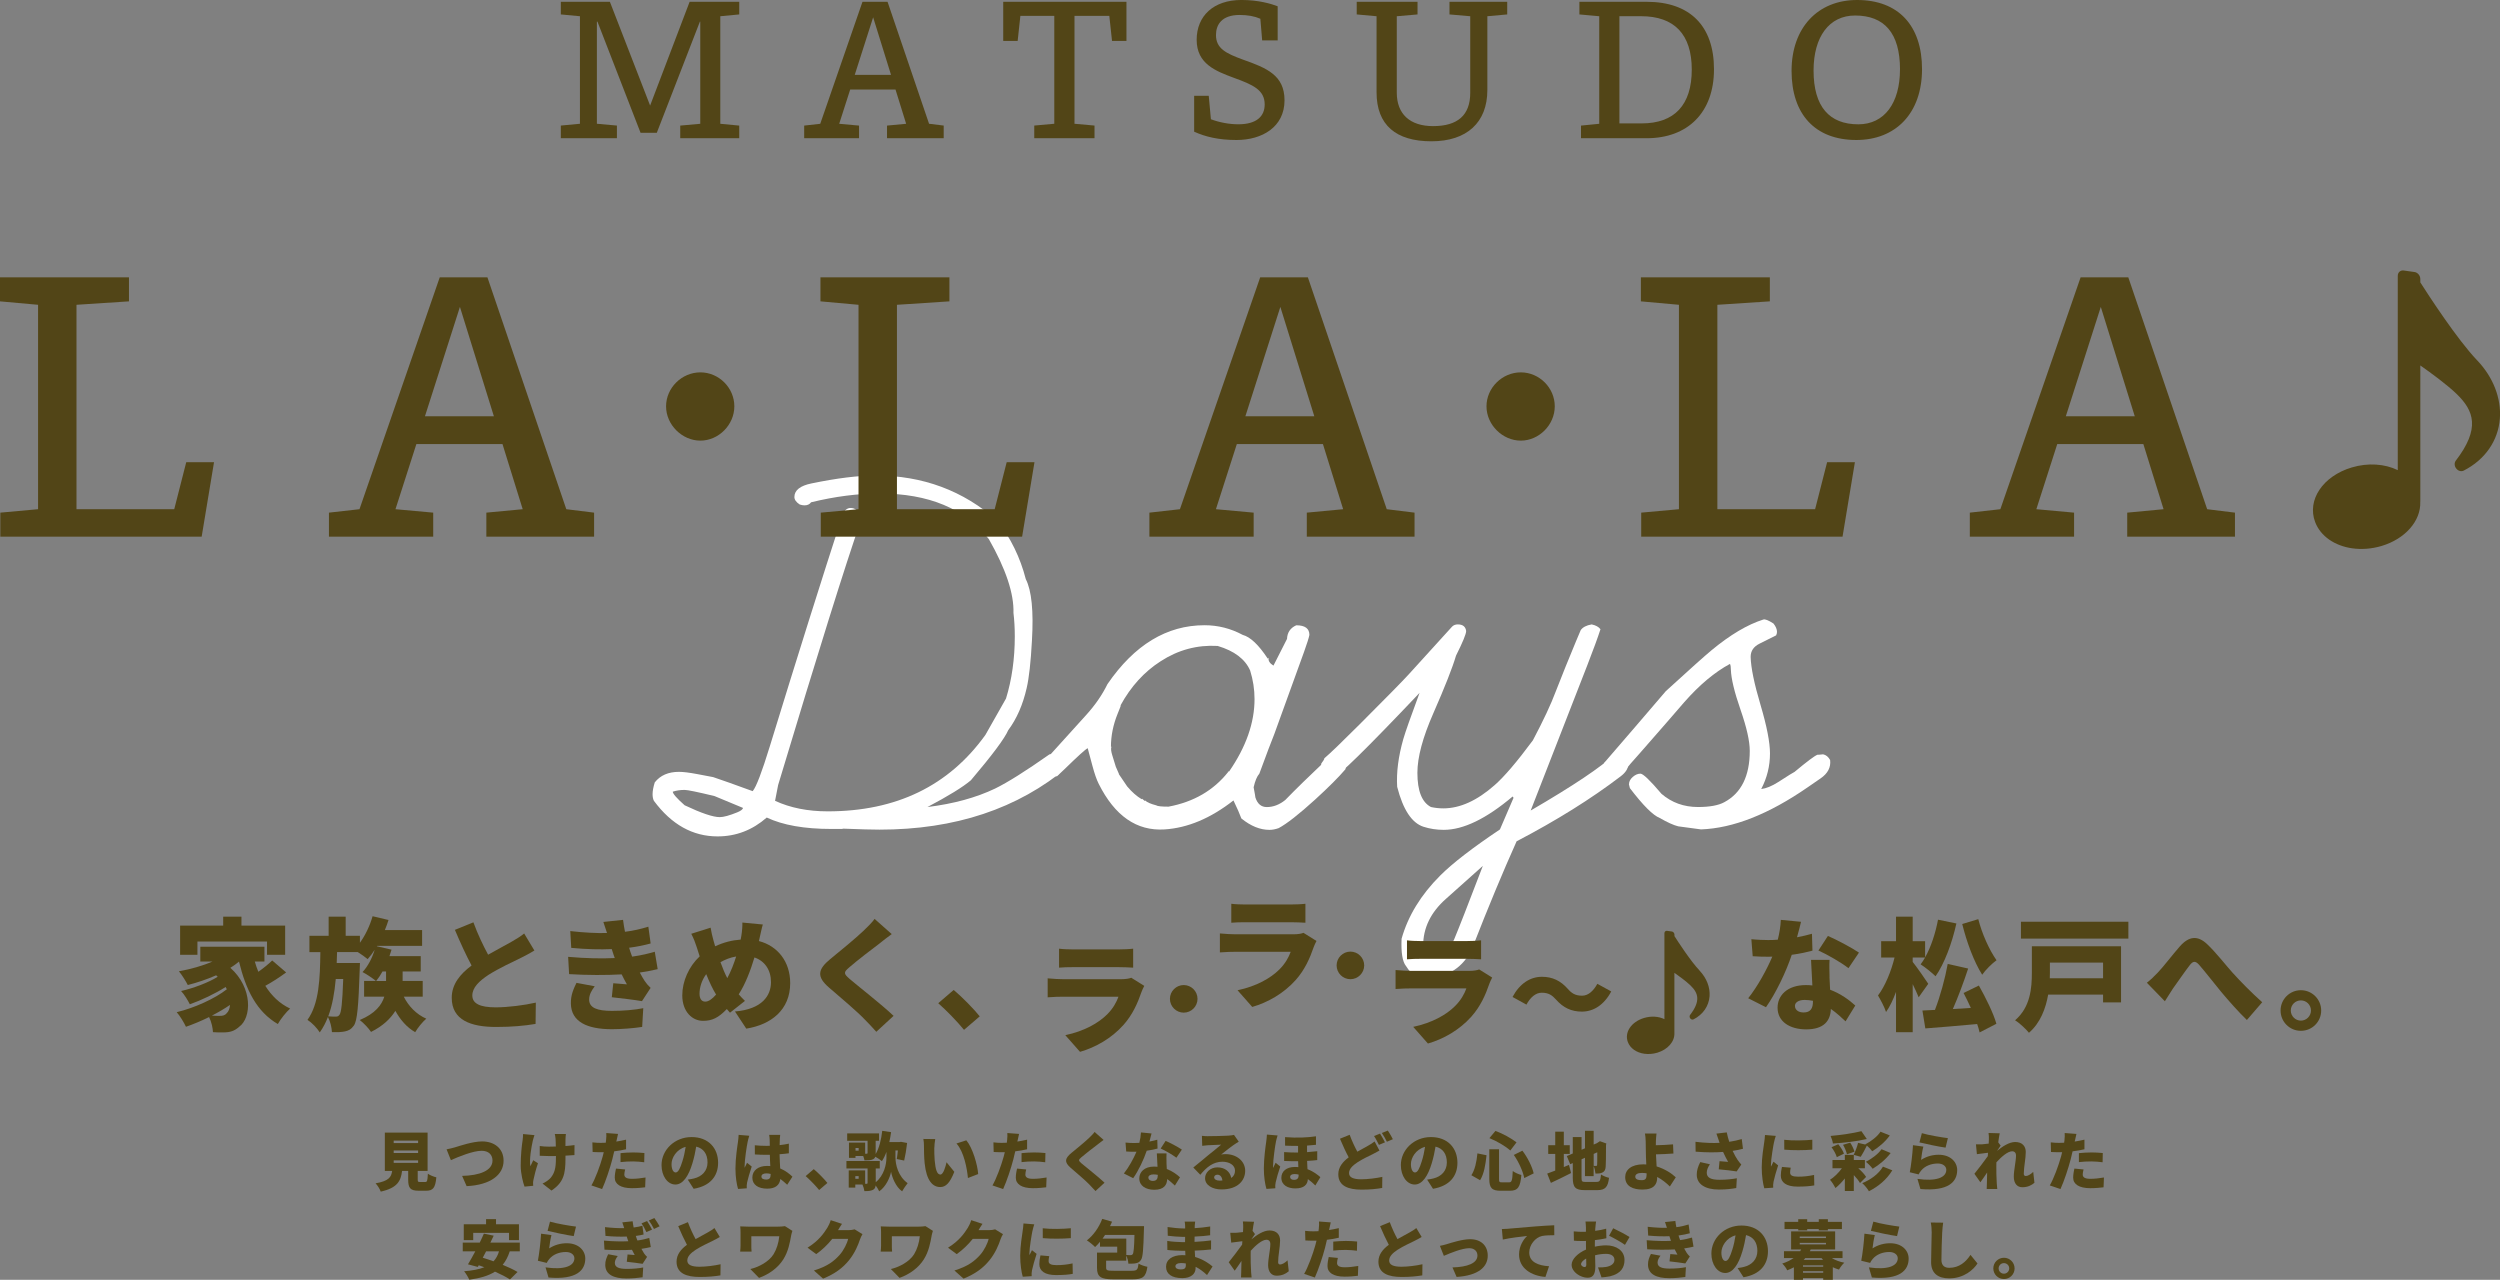 <?xml version="1.0" encoding="UTF-8"?>
<svg id="_レイヤー_2" data-name="レイヤー 2" xmlns="http://www.w3.org/2000/svg" viewBox="0 0 902.34 461.92">
  <rect x="0" y="0" width="902.34" height="461.92" fill="#808080" stroke="none"/>
  <defs>
    <style>
      .cls-1 {
        fill: #524517;
      }

      .cls-1, .cls-2 {
        stroke-width: 0px;
      }

      .cls-2 {
        fill: #fff;
      }
    </style>
  </defs>
  <g id="design">
    <g>
      <g>
        <path class="cls-1" d="M259.98,44.68l6.84.65v4.56h-21.3v-4.56l7.23-.65V7.81h-.13l-15.56,40.12h-5.86l-15.56-40.12h-.2v36.86l7.23.65v4.56h-20.25v-4.56l6.9-.65V5.86l-6.9-.65V.65h17.71l14.52,37.45L248.91.65h17.91v4.56l-6.84.65v38.81Z"/>
        <path class="cls-1" d="M340.61,49.89h-20.45v-4.56l6.9-.65-3.84-12.37h-16.35l-3.97,12.37,7.16.65v4.56h-19.8v-4.56l5.8-.65L311.3.65h9.05l14.98,44.02,5.28.65v4.56ZM315.15,6.25l-6.64,20.77h13.09l-6.45-20.77Z"/>
        <path class="cls-1" d="M406.58,14.78h-5.21l-.98-9.05h-12.57v38.94l7.23.65v4.56h-21.75v-4.56l7.23-.65V5.73h-12.24l-.98,9.05h-5.21V.65h44.48v14.13Z"/>
        <path class="cls-1" d="M454.91,6.77c-2.08-.91-4.56-1.37-7.49-1.37-6.45,0-8.53,3.52-8.53,7.23,0,4.88,3.58,6.64,9.83,8.92,8.47,3,14.91,5.6,14.91,14.65,0,9.64-8.08,14.33-17.32,14.33-6.51,0-11.27-1.17-15.3-3v-12.96h5.27l.78,8.47c3.13,1.17,6.64,1.82,9.9,1.82,6.58,0,9.51-2.87,9.51-7.16,0-5.21-4.17-7.1-11.2-9.64-6.45-2.41-13.35-5.01-13.35-13.68s6.12-14.39,16.15-14.39c6.19,0,10.75,1.37,13.09,2.28v12.31h-5.6l-.65-7.81Z"/>
        <path class="cls-1" d="M544,5.21l-7.16.65v26.64c0,11.72-7.42,18.5-20.19,18.5s-19.8-5.86-19.8-17.65V5.86l-7.16-.65V.65h21.95v4.56l-7.49.65v27.61c0,7.68,4.75,12.05,13.09,12.05,8.92,0,13.42-3.97,13.42-11.98V5.86l-7.49-.65V.65h20.84v4.56Z"/>
        <path class="cls-1" d="M594.35.65c15.63,0,24.29,8.73,24.29,24.36s-9.51,24.88-24.29,24.88h-23.71v-4.56l6.58-.65V5.86l-7.16-.65V.65h24.29ZM592.52,44.54c11.85,0,18.1-6.64,18.1-19.41s-6.32-19.28-18.3-19.28h-7.82v38.68h8.01Z"/>
        <path class="cls-1" d="M693.73,24.94c0,16.02-9.57,25.59-23.71,25.59-14.91,0-23.38-9.31-23.38-24.94s9.51-25.59,23.64-25.59c14.98,0,23.45,9.31,23.45,24.94ZM685.78,25.07c0-13.16-5.67-19.47-16.22-19.47-9.31,0-14.98,7.62-14.98,19.86,0,13.09,5.73,19.41,16.15,19.41,9.38,0,15.04-7.62,15.04-19.8Z"/>
      </g>
      <g>
        <path class="cls-2" d="M334.75,291.29c9.4-1.16,17.54-3.38,24.4-6.66,4.54-2.22,11.09-6.34,19.65-12.36,3.59-.32,5.39.63,5.39,2.85,0,.85-.32,1.8-.95,2.85l-1.27,1.58c-18.6,14.16-41.84,20.76-69.73,19.81l-9.35-.32c1.27,0,1.64.05,1.11.16h-3.96c-9.72,0-17.49-1.37-23.29-4.12-5.18,4.54-11.09,6.81-17.75,6.81-8.98,0-16.64-4.28-22.98-12.84-.32-.63-.48-1.43-.48-2.38,0-1.16.26-2.59.79-4.28,2.01-2.54,4.91-3.8,8.72-3.8,1.58,0,3.75.27,6.5.79l5.86,1.11c3.17,1.06,7.92,2.75,14.26,5.07,1.27-1.48,3.33-6.87,6.18-16.16,9.82-32.01,18.65-60.06,26.46-84.15.74-1.27,1.64-1.9,2.69-1.9,1.27,0,2.27.58,3.01,1.74.74,1.16.9,2.33.48,3.49-5.28,15.11-15.16,46.7-29.63,94.77l-1.11,5.7c5.49,2.54,11.83,3.8,19.02,3.8,24.72,0,43.68-9.19,56.89-27.57l7.45-13.15c2.11-6.87,3.17-14.37,3.17-22.5,0-2.96-.16-5.76-.48-8.4.21-6.97-2.75-15.85-8.87-26.62-8.56-10.99-21.71-16.48-39.46-16.48-7.82,0-16.06,1.06-24.72,3.17-.53.74-1.32,1.11-2.38,1.11-.53,0-1.11-.1-1.74-.32-1.27-.84-1.9-1.74-1.9-2.69,0-2.43,2.06-4.07,6.18-4.91,9.19-1.9,16.9-2.85,23.14-2.85,17.01,0,31.64,5.44,43.9,16.32,4.86,6.23,8.29,13.26,10.3,21.08,2.11,4.12,2.85,11.52,2.22,22.19-.42,7.82-1.06,13.52-1.9,17.12-1.37,6.02-3.59,11.09-6.66,15.21-1.27,2.96-5.76,8.98-13.47,18.07-2.85,2.43-8.08,5.65-15.69,9.67ZM257.89,287.33c-6.13-1.48-9.72-2.22-10.78-2.22-1.58,0-3.01.21-4.28.63,0,.74,1.43,2.38,4.28,4.91,6.02,2.85,10.25,4.28,12.68,4.28,1.37,0,3.49-.58,6.34-1.74,1.27-.53,1.95-1.06,2.06-1.58l-10.3-4.28Z"/>
        <path class="cls-2" d="M464.53,230.6c.1-2.32,1.21-3.96,3.33-4.91,3.17,0,4.75,1.16,4.75,3.49-.21,1.06-.85,3.07-1.9,6.02-1.8,4.97-5.39,14.9-10.78,29.79-.95,2.33-2.75,7.08-5.39,14.26-.85.95-1.53,2.59-2.06,4.91.42,2.22.63,3.43.63,3.65.74,2.33,2.11,3.49,4.12,3.49,2.32,0,4.54-.84,6.66-2.54,3.8-3.91,8.61-8.61,14.42-14.1h-.16c2.54-1.37,3.91-2.06,4.12-2.06,2.32,0,3.49,1.32,3.49,3.96,0,.32-.05.69-.16,1.11-2.43,2.85-6.08,6.5-10.93,10.93-5.81,5.28-10.2,8.72-13.15,10.3-1.16.42-2.27.63-3.33.63-3.38,0-6.76-1.37-10.14-4.12-.53-1.48-1.48-3.64-2.85-6.5-8.24,6.45-16.54,9.93-24.88,10.46-10.04.63-17.96-4.86-23.77-16.48-.74-1.48-1.48-3.59-2.22-6.34l-1.74-6.5c-.85.42-3.59,2.91-8.24,7.45l-2.85,2.69c-3.49,0-5.23-1.21-5.23-3.65,0-.53.16-1.05.48-1.58l15.21-16.8c3.27-3.59,5.86-7.34,7.77-11.25,9.72-14.16,21.39-21.24,35.02-21.24,4.86,0,9.45,1.16,13.79,3.49,2.75.74,5.76,3.59,9.03,8.56l.32-.32c-.21,1.06.37,2.01,1.74,2.85l4.91-9.67ZM451.22,242.01c-1.8-4.12-5.71-7.08-11.73-8.87-7.4-.42-14.26,1.43-20.6,5.55-5.92,3.8-10.72,9.09-14.42,15.85.1.11-.05.63-.48,1.58l-.63,1.58c-1.58,3.91-2.38,7.87-2.38,11.89,0-.21.05-.21.16,0-.21.63-.11,1.64.32,3.01l1.27,4.12c.32.74.69,1.58,1.11,2.54v.16l3.01,4.44c1.69,2.01,3.43,3.54,5.23,4.6l.16-.16.95.79.16-.16c.63.63,1.95,1.22,3.96,1.74.42.32,1.9.48,4.44.48,9.08-1.69,16.27-5.86,21.55-12.52l-.16-.16h.48c6.13-8.87,9.19-17.59,9.19-26.15,0-3.49-.53-6.92-1.58-10.3Z"/>
        <path class="cls-2" d="M481.33,280.52c.32,0-.63-.16-2.85-.48-.21-.1-.63-.58-1.27-1.43-.21-.1-.32-.58-.32-1.43v-1.58c.74-.95,1.11-1.58,1.11-1.9,2.11-1.79,6.34-5.86,12.68-12.2,9.72-9.72,15.63-15.74,17.75-18.07l15.69-17.27c.53-.53,1.21-.79,2.06-.79,1.79,0,2.8.79,3.01,2.38,0,1.06-1.22,4.02-3.65,8.87-1.27,4.33-4.02,11.31-8.24,20.92-3.8,8.66-5.71,15.8-5.71,21.39,0,6.55,1.64,10.67,4.91,12.36,1.48.32,2.96.48,4.44.48,6.02,0,12.2-2.8,18.54-8.4,3.49-3.06,8.08-8.45,13.79-16.16,3.8-7.18,6.55-13.05,8.24-17.59,2.22-5.71,4.65-11.73,7.29-18.07l1.74-4.12c.74-1.05,2.06-1.74,3.96-2.06,1.48.32,2.54.9,3.17,1.74-.95,2.96-2.54,7.29-4.75,12.99-2.75,6.97-9.56,24.46-20.44,52.45,15.42-8.98,25.51-15.74,30.27-20.28h1.58c1.27.63,2.06,1.06,2.38,1.27.63.74.95,1.53.95,2.38,0,1.48-.9,2.91-2.7,4.28-10.67,8.14-23.19,15.95-37.56,23.45-4.97,11.09-10.2,23.66-15.69,37.72-2.64,6.76-7.82,10.72-15.53,11.89-3.59.53-6.5-1.01-8.72-4.6-1.27-1.58-1.8-4.86-1.58-9.83,2.32-8.24,6.97-15.85,13.95-22.82,4.44-4.44,11.62-9.98,21.55-16.64l4.91-11.41-.32-.48c-9.51,8.03-17.8,12.04-24.88,12.04-2.54,0-4.97-.37-7.29-1.11-4.23-1.37-7.4-6.18-9.51-14.42-.32-5.18.42-10.93,2.22-17.27.74-2.54,2.69-8.08,5.86-16.64-19.23,20.28-29.58,30.43-31.06,30.43ZM524.75,339.31c1.69-4.02,5.17-12.94,10.46-26.78l-13.31,11.89c-5.49,4.86-8.24,10.51-8.24,16.96,0,2.54,1.37,3.8,4.12,3.8,3.06-1.27,5.39-3.22,6.97-5.86Z"/>
        <path class="cls-2" d="M640.11,225.05c.84,1.06,1.27,2.06,1.27,3.01,0,.42-.11.85-.32,1.27l-6.02,3.01c-2.11,1.06-3.17,2.64-3.17,4.75.1,3.91,1.29,9.69,3.57,17.35,2.27,7.66,3.41,13.5,3.41,17.51,0,4.54-1.06,8.82-3.17,12.84,1.8-.21,3.86-1.06,6.18-2.54,3.59-2.32,5.55-3.54,5.86-3.65,4.44-3.7,7.18-5.76,8.24-6.18.42,0,1.11-.05,2.06-.16,1.05.21,1.9.9,2.54,2.06.32,2.64-.85,4.86-3.49,6.66l-4.6,3.17c-14.05,9.72-26.89,14.79-38.51,15.21l-8.24-1.11c-1.69-.42-3.91-1.43-6.66-3.01-2.43-.95-6.02-4.54-10.78-10.78l-.47-1.9c.1.42.16.58.16.48,0-.95.45-1.82,1.35-2.61.9-.79,1.82-1.19,2.77-1.19s3.49,2.43,7.61,7.29c3.7,3.17,8.08,4.75,13.15,4.75,4.22,0,7.39-.58,9.51-1.74,6.13-3.27,9.19-9.45,9.19-18.54,0-3.49-1.11-8.42-3.33-14.82-2.22-6.39-3.38-11.22-3.49-14.5,0-.95-.11-1.64-.32-2.06-5.49,2.96-10.99,7.55-16.48,13.79-2.43,2.85-7.76,8.98-16,18.38-2.33,2.54-4.49,5.07-6.5,7.61-.53.63-1.27.9-2.22.79-1.58,0-2.69-.42-3.33-1.27-.32-.53-.63-1.69-.95-3.49.32-.32,3.96-4.54,10.93-12.68l11.41-13.31c8.56-7.82,14.05-12.73,16.48-14.74,6.76-5.6,13-9.29,18.7-11.09.63-.21,1.85.27,3.64,1.43Z"/>
      </g>
      <g>
        <path class="cls-1" d="M894.1,130.07c-7.23-7.57-17.62-23.59-20.52-28.14v-1.23c0-.59-.22-1.19-.62-1.66-.4-.47-.96-.81-1.5-.86l-3.9-.55c-1.17-.16-2.12.7-2.12,1.92v70.14c-4.72-2.31-10.76-2.71-16.61-.97-10.42,3.11-16.23,11.77-13.21,19.71,1.96,5.16,7.11,8.57,13.33,9.47,3.34.48,7,.24,10.64-.84,8.54-2.55,14.21-9.04,13.97-15.88,0-.09.02-.17.02-.26v-49.02c4.04,2.84,9.78,7.06,13.14,10.32,6.23,6.05,8.56,12.45-.34,24.05-.6.78-.53,1.97.17,2.84.69.88,1.81,1.19,2.68.75,7.68-3.91,12.44-10.75,13.06-18.76.56-7.33-2.42-14.99-8.17-21.02Z"/>
        <g>
          <path class="cls-1" d="M72.79,193.7H.12v-8.67l13.62-1.24v-73.78l-13.74-1.24v-8.67h46.55v8.67l-18.94,1.24v73.78h35.28l4.33-16.96h10.03l-4.46,26.86Z"/>
          <path class="cls-1" d="M214.41,193.7h-38.87v-8.67l13.12-1.24-7.3-23.52h-31.07l-7.55,23.52,13.62,1.24v8.67h-37.63v-8.67l11.02-1.24,28.97-83.69h17.21l28.47,83.69,10.03,1.24v8.67ZM166.01,110.76l-12.63,39.49h24.88l-12.26-39.49Z"/>
          <path class="cls-1" d="M265.05,146.66c0,6.69-5.69,12.38-12.26,12.38s-12.38-5.69-12.38-12.38,5.69-12.26,12.38-12.26,12.26,5.57,12.26,12.26Z"/>
          <path class="cls-1" d="M368.92,193.7h-72.67v-8.67l13.62-1.24v-73.78l-13.74-1.24v-8.67h46.55v8.67l-18.94,1.24v73.78h35.28l4.33-16.96h10.03l-4.46,26.86Z"/>
          <path class="cls-1" d="M510.54,193.7h-38.87v-8.67l13.12-1.24-7.3-23.52h-31.07l-7.55,23.52,13.62,1.24v8.67h-37.63v-8.67l11.02-1.24,28.97-83.69h17.21l28.47,83.69,10.03,1.24v8.67ZM462.13,110.76l-12.63,39.49h24.88l-12.26-39.49Z"/>
          <path class="cls-1" d="M561.17,146.66c0,6.69-5.69,12.38-12.26,12.38s-12.38-5.69-12.38-12.38,5.69-12.26,12.38-12.26,12.26,5.57,12.26,12.26Z"/>
          <path class="cls-1" d="M665.04,193.7h-72.67v-8.67l13.62-1.24v-73.78l-13.74-1.24v-8.67h46.55v8.67l-18.94,1.24v73.78h35.28l4.33-16.96h10.03l-4.46,26.86Z"/>
          <path class="cls-1" d="M806.66,193.7h-38.87v-8.67l13.12-1.24-7.3-23.52h-31.07l-7.55,23.52,13.62,1.24v8.67h-37.63v-8.67l11.02-1.24,28.97-83.69h17.21l28.47,83.69,10.03,1.24v8.67ZM758.26,110.76l-12.63,39.49h24.88l-12.26-39.49Z"/>
        </g>
      </g>
    </g>
    <g>
      <g>
        <path class="cls-1" d="M103.27,350.99c-2.37,1.76-5.09,3.51-7.51,4.83,2.24,3.56,5.14,6.41,8.96,8.21-1.45,1.27-3.47,3.82-4.44,5.58-7.64-4.44-11.55-12.38-14.01-22.53-.97.79-1.98,1.54-3.12,2.24,8.17,7.29,7.64,18.05,3.21,21.25-1.76,1.58-3.29,2.06-5.8,2.06-1.1.04-2.42,0-3.69-.09-.09-1.54-.53-3.73-1.41-5.45-2.81,1.41-5.71,2.59-8.34,3.51-.75-1.58-2.11-3.86-3.34-5.27,6.28-1.49,13.7-4.83,18.09-8.26-.13-.26-.26-.53-.44-.83-3.69,2.37-8.87,4.83-12.91,6.24-.7-1.41-2.02-3.56-3.16-4.79,4.35-.97,9.97-3.07,13.22-5.14-.18-.18-.4-.35-.57-.53-3.29,1.45-6.81,2.64-10.23,3.51-.61-1.23-2.2-3.78-3.21-4.96,4.17-.75,8.48-1.93,12.08-3.51h-4.35v-5.36h23.14v5.36h-3.47c.35,1.27.79,2.5,1.27,3.69,1.84-1.27,3.69-2.81,5.01-4.08l5.01,4.3ZM71.25,344.62h-6.24v-10.54h15.55v-3.21h6.59v3.21h15.77v10.54h-6.54v-4.79h-25.12v4.79ZM83.02,362.71c-1.98,1.36-4.22,2.68-6.54,3.86,1.05.09,2.02.09,2.85.09,1.05,0,1.84-.13,2.5-.97.61-.53,1.1-1.58,1.19-2.99Z"/>
        <path class="cls-1" d="M145.74,359.73c1.67,3.38,4.52,6.37,8.12,7.95-1.32,1.1-3.12,3.34-4,4.87-2.99-1.71-5.36-4.44-7.16-7.69-1.76,2.81-4.48,5.45-8.78,7.6-.83-1.27-2.68-3.25-4.08-4.3,5.62-2.33,7.95-5.45,8.87-8.43h-7.29v-5.67h4.26c-1.14-.97-3.47-2.5-4.83-3.21,1.89-1.98,3.47-5.01,4.39-8.04-.79,1.27-1.67,2.42-2.55,3.38-.79-.7-2.24-1.71-3.56-2.55h-7.47l-.13,3.95h8.39s-.04,1.67-.09,2.42c-.44,13.17-.88,18.44-2.11,20.16-.97,1.36-1.93,1.84-3.25,2.11-1.14.26-2.81.31-4.66.26-.09-1.67-.61-3.95-1.45-5.49-.75,2.02-1.76,3.91-2.94,5.58-.97-1.54-2.85-3.51-4.44-4.52,4.22-5.88,4.52-14.8,4.65-24.46h-3.95v-5.88h6.94v-6.9h6.15v6.9h5.14v2.5c1.98-2.72,3.6-6.15,4.57-9.57l5.75,1.36c-.4,1.23-.83,2.46-1.32,3.64h13.44v5.71h-16.25l-.09.13,5.31,1.23c-.22.79-.48,1.54-.75,2.33h11.29v5.53h-6.54v3.43h7.25v5.67h-6.85ZM121.19,353.36c-.44,4.92-1.23,9.49-2.72,13.48,1.14.09,2.11.09,2.77.09.57,0,.92-.13,1.32-.7.62-.88,1.01-4.17,1.32-12.87h-2.68ZM138.06,350.64c-.7,1.27-1.49,2.46-2.28,3.43h3.56v-3.43h-1.27Z"/>
        <path class="cls-1" d="M176.19,344.58c3.21-1.84,6.54-3.56,8.43-4.66,1.89-1.1,3.29-1.93,4.57-2.99l3.69,6.15c-1.54.92-3.12,1.8-4.92,2.68-2.59,1.27-7.77,3.65-11.64,6.1-3.38,2.24-5.84,4.57-5.84,7.47s2.81,4.26,8.43,4.26c4.35,0,10.32-.75,14.49-1.71l-.09,7.69c-4,.66-8.39,1.1-14.23,1.1-9.05,0-16.03-2.42-16.03-10.54,0-4.96,3.12-8.61,7.16-11.64-2.02-3.78-4.08-8.3-6.02-12.87l6.68-2.72c1.62,4.44,3.56,8.43,5.31,11.68Z"/>
        <path class="cls-1" d="M221.9,345.81c-.13-.4-.26-.75-.4-1.1-.26-.83-.53-1.54-.7-2.15-4.13.18-9.09.09-14.62-.44l-.35-6.06c5.14.57,9.4.79,13.26.7-.4-1.27-.83-2.59-1.32-4l7.11-.75c.18,1.54.44,2.94.7,4.3,2.9-.35,5.62-.97,8.43-1.84l.83,6.06c-2.37.66-5.01,1.19-7.77,1.54.13.53.31,1.01.48,1.54.18.48.4,1.05.61,1.67,3.51-.48,6.02-1.14,8.17-1.76l1.05,6.28c-1.98.48-4.13.88-6.46,1.23.57,1.1,1.19,2.15,1.76,3.03.66.97,1.27,1.67,2.15,2.5l-3.12,4.79c-2.46-.44-7.6-1.05-10.89-1.41l.53-5.05c1.54.13,3.69.31,4.92.4-.7-1.23-1.32-2.42-1.89-3.6-5.4.31-12.43.31-18.97-.09l-.35-6.24c6.46.57,12.08.66,16.82.44ZM212.64,360.78c0,3.03,2.99,4.08,8.21,4.08,4.17,0,8.21-.35,11.33-.97l-.4,6.76c-3.07.48-7.42.83-10.93.83-8.87,0-14.67-2.64-14.8-9.22-.09-3.03.97-5.36,2.02-7.51l6.59,1.23c-1.05,1.41-2.02,2.94-2.02,4.79Z"/>
        <path class="cls-1" d="M274.14,338.69c-.09.31-.18.66-.22.97,6.76,1.76,11.29,7.42,11.29,15.19,0,9.62-6.85,14.98-15.85,16.42l-4.08-6.19c9.92-.83,13-5.84,13-10.58,0-4.39-2.24-7.64-5.97-8.92-1.45,4.79-3.25,9.53-5.67,13.31.75.83,1.49,1.67,2.24,2.37l-5.4,4.26c-.4-.48-.79-.88-1.14-1.32-3.07,3.21-5.36,4.26-8.61,4.26-3.82,0-7.47-3.25-7.47-9.22,0-5.05,2.37-10.41,6.28-14.05l-1.05-3.29c-.53-1.67-1.05-3.03-1.98-4.87l6.98-2.2c.26,1.62.61,3.07.97,4.39.22.75.44,1.54.66,2.33,3.12-1.45,6.1-2.2,9.22-2.42.09-.53.18-1.01.26-1.49.26-1.49.4-3.6.35-4.66l7.38.7c-.4,1.27-.88,3.78-1.19,5.01ZM254.51,361.53c1.27,0,2.55-.97,3.95-2.55-1.27-2.06-2.46-4.61-3.56-7.38-1.58,2.15-2.42,4.74-2.42,7.07,0,1.71.7,2.85,2.02,2.85ZM262.5,353.05c1.32-2.42,2.37-5.18,3.21-7.82-2.15.35-4.04,1.14-5.67,2.06.79,2.15,1.62,4.17,2.46,5.75Z"/>
        <path class="cls-1" d="M317.57,340.45c-2.77,2.06-8.26,6.28-11.02,8.69-2.15,1.84-2.06,2.24.04,4.13,2.9,2.5,11.55,9.22,15.94,13.39l-6.24,5.75c-1.41-1.58-2.85-3.12-4.3-4.57-2.42-2.55-8.74-7.95-12.74-11.37-4.48-3.86-4.22-6.5.44-10.32,3.51-2.85,9.18-7.51,12.12-10.32,1.49-1.45,3.07-2.99,3.86-4.17l6.19,5.49c-1.62,1.19-3.12,2.33-4.3,3.29Z"/>
        <path class="cls-1" d="M338.64,362.1l5.58-4.79c3.07,2.55,7.47,7.07,9.4,9.53l-5.67,4.87c-2.59-3.16-6.28-6.94-9.31-9.62Z"/>
      </g>
      <g>
        <path class="cls-1" d="M613.45,350.32c-3.2-3.35-7.8-10.44-9.08-12.45v-.54c0-.26-.1-.53-.28-.74-.18-.21-.43-.36-.67-.38l-1.73-.24c-.52-.07-.94.31-.94.85v31.03c-2.09-1.02-4.76-1.2-7.35-.43-4.61,1.38-7.18,5.21-5.84,8.72.87,2.28,3.14,3.79,5.9,4.19,1.48.21,3.1.11,4.71-.37,3.78-1.13,6.29-4,6.18-7.03,0-.04,0-.08,0-.12v-21.69c1.79,1.26,4.33,3.12,5.81,4.57,2.76,2.68,3.79,5.51-.15,10.64-.26.34-.23.87.07,1.26.31.39.8.53,1.18.33,3.4-1.73,5.5-4.76,5.78-8.3.25-3.24-1.07-6.63-3.62-9.3Z"/>
        <g>
          <path class="cls-1" d="M648.6,338.3c2.06-.4,3.91-.83,5.4-1.27l.18,6.1c-1.8.48-4.48,1.1-7.47,1.49-2.06,6.19-5.75,13.88-9.31,18.93l-6.41-3.25c3.43-4.3,6.76-10.45,8.7-15.02-.48.04-.92.04-1.41.04-1.84,0-3.64-.04-5.67-.18l-.48-6.15c2.02.22,4.65.31,6.1.31,1.14,0,2.28-.04,3.43-.13.61-2.37,1.01-4.92,1.1-7.16l7.29.7c-.31,1.36-.83,3.38-1.45,5.58ZM660.33,352.61c.04,1.05.13,2.77.22,4.61,3.82,1.45,6.9,3.69,9.09,5.71l-3.51,5.71c-1.36-1.27-3.16-2.99-5.31-4.48-.13,4.22-2.42,7.38-8.91,7.38-5.8,0-10.32-2.72-10.32-7.82,0-4.39,3.47-8.17,10.23-8.17.79,0,1.58.04,2.33.13-.18-3.12-.35-6.76-.48-9.22h6.68c-.13,1.89-.04,4,0,6.15ZM650.93,365.44c2.63,0,3.43-1.54,3.43-4v-.22c-.97-.18-1.93-.31-2.99-.31-2.15,0-3.51.88-3.51,2.15,0,1.41,1.23,2.37,3.07,2.37ZM656.33,343.08l3.43-5.27c3.16,1.36,8.83,4.39,11.2,6.02l-3.78,5.62c-2.63-2.06-7.77-5.01-10.85-6.37Z"/>
          <path class="cls-1" d="M692.51,359.95c-.53-1.32-1.32-3.03-2.15-4.74v17.35h-6.02v-14.54c-1.05,2.81-2.24,5.36-3.6,7.25-.57-1.8-1.98-4.39-2.9-5.97,2.59-3.38,4.79-8.83,5.97-13.7h-4.83v-5.88h5.36v-8.87h6.02v8.87h4.48v5.84c2.11-3.73,3.73-8.69,4.66-13.61l6.63,1.36c-1.58,7.16-4.35,14.54-7.51,19.06-1.14-1.14-3.86-3.34-5.4-4.3.57-.75,1.1-1.58,1.62-2.46h-4.48v1.58c1.27,1.54,4.87,6.68,5.62,7.9l-3.47,4.87ZM714.25,355.73c2.46,4.35,5.27,10.01,6.32,13.79l-6.06,3.12c-.22-.92-.48-1.93-.88-3.03-6.67.61-13.48,1.19-18.71,1.58l-1.05-6.46c1.36-.04,2.85-.13,4.52-.22,1.89-4.88,3.69-11.42,4.61-16.6l7.38,1.67c-1.62,4.92-3.64,10.32-5.53,14.62l6.5-.4c-.83-1.84-1.76-3.73-2.63-5.4l5.53-2.68ZM714.03,331.75c1.32,5.18,3.91,11.02,6.59,14.84-1.62,1.14-4,3.51-5.18,5.23-2.99-4.74-5.58-11.77-7.2-18.31l5.8-1.76Z"/>
          <path class="cls-1" d="M765.57,361.79h-6.5v-2.81h-19.81c-.88,5.01-2.81,10.23-6.94,13.79-.97-1.27-3.6-3.69-5.01-4.52,5.58-4.74,6.06-11.77,6.06-17.13v-9.57h32.19v20.24ZM768.21,332.68v6.1h-38.78v-6.1h38.78ZM739.88,347.43v3.78c0,.62,0,1.23-.04,1.89h19.23v-5.67h-19.19Z"/>
          <path class="cls-1" d="M778.87,350.99c1.89-1.93,5.09-6.19,7.91-9.4,3.34-3.78,6.5-4,9.88-.79,3.21,3.03,6.76,7.64,9.22,10.36,2.9,3.16,6.32,6.72,10.63,10.58l-5.53,6.41c-3.03-2.9-6.63-6.98-9.31-10.19-2.63-3.21-5.88-7.38-7.95-9.75-1.36-1.49-2.2-1.32-3.34.13-1.58,2.02-4.39,6.1-6.1,8.48-1.05,1.58-2.06,3.29-2.9,4.57l-6.5-6.68c1.45-1.14,2.59-2.24,4-3.73Z"/>
          <path class="cls-1" d="M837.8,364.73c0,4.04-3.25,7.33-7.33,7.33s-7.33-3.29-7.33-7.33,3.29-7.33,7.33-7.33,7.33,3.29,7.33,7.33ZM834.11,364.73c0-2.02-1.62-3.65-3.64-3.65s-3.64,1.62-3.64,3.65,1.67,3.65,3.64,3.65,3.64-1.62,3.64-3.65Z"/>
        </g>
        <path class="cls-1" d="M412.04,357.95c-1.45,4.22-3.29,8.34-6.54,11.99-4.35,4.87-10.06,8.08-15.68,9.71l-5.31-6.02c6.85-1.45,11.94-4.35,15.11-7.51,2.15-2.15,3.34-4.35,4.08-6.37h-19.98c-1.1,0-3.6.04-5.58.22v-6.85c2.02.18,4.08.31,5.58.31h20.9c1.67,0,2.99-.22,3.69-.53l4.7,2.94c-.35.66-.79,1.58-.97,2.11ZM387.18,342.67h16.64c1.41,0,3.91-.09,5.18-.26v6.85c-1.23-.09-3.6-.18-5.27-.18h-16.56c-1.49,0-3.6.04-4.92.18v-6.85c1.23.18,3.38.26,4.92.26Z"/>
        <path class="cls-1" d="M537.61,354.95c-1.45,4.22-3.29,8.34-6.54,11.99-4.35,4.87-10.06,8.08-15.68,9.71l-5.31-6.02c6.85-1.45,11.94-4.35,15.11-7.51,2.15-2.15,3.34-4.35,4.08-6.37h-19.98c-1.1,0-3.6.04-5.58.22v-6.85c2.02.18,4.08.31,5.58.31h20.9c1.67,0,2.99-.22,3.69-.53l4.7,2.94c-.35.66-.79,1.58-.97,2.11ZM512.76,339.66h16.64c1.41,0,3.91-.09,5.18-.26v6.85c-1.23-.09-3.6-.18-5.27-.18h-16.56c-1.49,0-3.6.04-4.92.18v-6.85c1.23.18,3.38.26,4.92.26Z"/>
        <path class="cls-1" d="M556.43,358.31c-2.18,0-4.1,1.72-5.48,4.29l-5.02-2.76c2.64-4.94,6.47-7.28,10.61-7.28,3.75,0,6.7,1.38,9.31,4.33,1.42,1.61,2.68,2.49,5.21,2.49,2.18,0,4.1-1.72,5.48-4.29l5.02,2.76c-2.64,4.94-6.47,7.28-10.61,7.28-3.75,0-6.7-1.38-9.31-4.33-1.42-1.57-2.64-2.49-5.21-2.49Z"/>
        <path class="cls-1" d="M474.2,341.74c-1.45,4.22-3.29,8.34-6.54,11.99-4.35,4.87-10.06,8.08-15.68,9.71l-5.31-6.02c6.85-1.45,11.94-4.35,15.11-7.51,2.15-2.15,3.34-4.35,4.08-6.37h-19.98c-1.1,0-3.6.04-5.58.22v-6.85c2.02.18,4.08.31,5.58.31h20.9c1.67,0,2.99-.22,3.69-.53l4.7,2.94c-.35.66-.79,1.58-.97,2.11ZM449.35,326.46h16.64c1.41,0,3.91-.09,5.18-.26v6.85c-1.23-.09-3.6-.18-5.27-.18h-16.56c-1.49,0-3.6.04-4.92.18v-6.85c1.23.18,3.38.26,4.92.26Z"/>
        <path class="cls-1" d="M427.25,355.54c2.74,0,4.98,2.24,4.98,4.98s-2.24,4.98-4.98,4.98-4.98-2.24-4.98-4.98,2.24-4.98,4.98-4.98Z"/>
        <path class="cls-1" d="M487.41,343.47c2.74,0,4.98,2.24,4.98,4.98s-2.24,4.98-4.98,4.98-4.98-2.24-4.98-4.98,2.24-4.98,4.98-4.98Z"/>
      </g>
    </g>
    <g>
      <path class="cls-1" d="M153.46,426.63c.71,0,.85-.39.97-3.01.67.55,2.16,1.1,3.06,1.33-.35,3.82-1.22,4.83-3.7,4.83h-2.67c-3.06,0-3.79-1.01-3.79-4.02v-3.13h-2.21c-.44,3.66-1.72,6.14-7.7,7.47-.3-.9-1.17-2.28-1.86-2.99,4.76-.85,5.66-2.21,5.98-4.48h-2.64v-13.84h15.43v13.84h-3.56v3.1c0,.8.12.9.87.9h1.84ZM142.1,412.58h8.81v-.9h-8.81v.9ZM142.1,416.15h8.81v-.9h-8.81v.9ZM142.1,419.73h8.81v-.9h-8.81v.9Z"/>
      <path class="cls-1" d="M164.19,414.12c1.66-.51,6.44-2.14,9.82-2.14,4.35,0,7.75,2.48,7.75,6.97,0,5.04-4.67,8.76-13.34,9.17l-1.63-3.7c6.35-.14,10.97-1.91,10.97-5.54,0-2.02-1.33-3.52-3.91-3.52-3.17,0-8.37,2.16-11.11,3.38l-1.56-3.91c.85-.14,2.18-.48,3.01-.71Z"/>
      <path class="cls-1" d="M192.29,411.8c-.48,2.12-1.31,6.83-.85,9.15.3-.55.69-1.52,1.03-2.18l1.7,1.1c-.76,2.18-1.31,4.48-1.61,5.89-.09.37-.16.92-.16,1.17s.02.69.05,1.06l-3.13.3c-.53-1.38-1.38-4.71-1.38-7.54,0-3.79.39-7.34.69-9.2.12-.69.14-1.56.16-2.23l4.12.39c-.23.64-.51,1.59-.62,2.09ZM204.11,411c-.02.46-.02,1.49-.02,2.64,1.24-.09,2.39-.21,3.27-.34l-.02,3.61c-.87.07-2,.14-3.24.21v1.06c0,5.5-.64,8.6-5.06,11.54l-3.22-2.53c.99-.44,2.25-1.27,2.94-2.07,1.36-1.66,1.89-3.4,1.89-6.97v-.9c-.8.02-1.61.02-2.39.02-.94,0-2.23-.07-3.45-.11v-3.52c1.2.16,2.14.23,3.36.23.78,0,1.61-.02,2.44-.05,0-1.15-.05-2.21-.09-2.83-.05-.58-.18-1.33-.28-1.7h4.02c-.09.57-.12,1.17-.14,1.7Z"/>
      <path class="cls-1" d="M222.54,411.64c-.02.12-.05.25-.09.39,1.17-.18,2.35-.41,3.52-.69v3.47c-1.31.32-2.78.57-4.28.74-.23.99-.46,1.98-.69,2.9-.83,3.2-2.37,7.86-3.68,10.72l-3.86-1.31c1.36-2.28,3.17-7.17,4.05-10.37.14-.53.3-1.08.41-1.63-.41.02-.8.02-1.17.02-1.17,0-2.07-.05-2.85-.09l-.09-3.47c1.24.14,1.98.18,2.97.18.62,0,1.22-.02,1.86-.05.05-.34.09-.64.11-.92.12-.97.14-2,.07-2.58l4.25.32c-.18.71-.41,1.84-.53,2.37ZM225.34,423.92c0,.97.71,1.56,2.74,1.56,1.56,0,3.15-.18,4.92-.48l-.14,3.54c-1.31.16-2.87.32-4.81.32-4.02,0-6.16-1.45-6.16-3.79,0-1.17.25-2.41.44-3.29l3.31.32c-.16.6-.3,1.36-.3,1.82ZM228.52,415.96c1.29,0,2.67.07,4.07.21l-.07,3.33c-1.15-.14-2.58-.3-4-.3-1.66,0-3.08.07-4.55.25v-3.24c1.33-.14,3.06-.25,4.55-.25Z"/>
      <path class="cls-1" d="M250.36,429.07l-2.12-3.31c.97-.12,1.59-.25,2.25-.41,2.92-.71,4.88-2.76,4.88-5.79s-1.45-5.08-4.09-5.7c-.3,1.86-.71,3.86-1.36,6-1.36,4.6-3.43,7.68-6.14,7.68-2.85,0-5.01-3.08-5.01-7.01,0-5.47,4.71-10.12,10.85-10.12s9.57,4.05,9.57,9.27c0,4.85-2.85,8.39-8.83,9.4ZM243.87,423.18c.92,0,1.61-1.4,2.44-4.07.51-1.56.9-3.38,1.17-5.17-3.4.92-5.1,4.02-5.1,6.21,0,2,.69,3.04,1.5,3.04Z"/>
      <path class="cls-1" d="M269.83,412.26c-.28,1.2-1.08,6.55-1.08,8.69,0,.07,0,.44.02.53.28-.67.58-1.1.87-1.79l1.68,1.36c-.69,2.07-1.38,4.39-1.66,5.73-.07.32-.14.85-.14,1.08,0,.25,0,.67.02,1.04l-3.15.23c-.48-1.56-.94-4.25-.94-7.38,0-3.52.64-7.84.9-9.54.09-.69.23-1.75.25-2.6l3.84.32c-.21.51-.53,1.93-.62,2.35ZM281.47,411.16c-.02.44-.05,1.2-.07,2.16,1.17-.14,2.3-.3,3.33-.53v3.47c-1.03.14-2.16.28-3.36.34.05,2.12.16,3.75.23,5.13,1.95.81,3.38,2,4.42,2.97l-1.89,2.92c-.85-.8-1.68-1.49-2.46-2.09-.3,2.16-1.72,3.5-4.74,3.5-3.24,0-5.38-1.38-5.38-3.98s2.12-4.23,5.33-4.23c.39,0,.78.02,1.15.05-.07-1.22-.14-2.62-.16-4.07-.44.02-.87.02-1.29.02-1.38,0-2.76-.05-4.12-.14l-.02-3.31c1.33.14,2.71.21,4.12.21.44,0,.85,0,1.29-.02-.02-1.08-.02-1.93-.05-2.35,0-.34-.09-1.1-.18-1.59h3.98c-.07.44-.11,1.03-.14,1.54ZM276.62,425.74c1.1,0,1.54-.6,1.54-1.86v-.16c-.51-.14-1.01-.21-1.54-.21-1.08,0-1.79.41-1.79,1.15,0,.81.8,1.08,1.79,1.08Z"/>
      <path class="cls-1" d="M290.79,424.49l2.92-2.51c1.61,1.33,3.91,3.7,4.92,4.99l-2.97,2.55c-1.36-1.66-3.29-3.63-4.88-5.04Z"/>
      <path class="cls-1" d="M323.21,417.83c0,2.51.94,6.74,4.39,9.22-.6.71-1.52,2.14-2,2.94-2.32-1.61-3.66-5.15-3.98-7.06-.37,2.02-1.82,5.38-4.28,7.06-.23-.53-.78-1.43-1.29-2.14-.07.78-.34,1.29-.97,1.61-.8.41-1.79.46-3.08.46-.09-.71-.39-1.68-.71-2.39h-2.58v1.13h-2.37v-6.21h5.93v4.83h.55c.25-.02.32-.07.32-.3v-5.24h-7.63v-2.69h12.03v2.69h-1.45v4.97c3.04-2.48,3.86-6.48,3.86-8.88v-2.07c-.46,1.29-1.01,2.41-1.63,3.33-.48-.41-1.61-1.15-2.39-1.59-.14.44-.39.71-.85.94-.8.37-1.77.39-3.06.39-.07-.46-.25-1.06-.46-1.59h-2.78v.67h-2.35v-5.5h5.84v4.02h.55c.23,0,.32-.07.32-.28v-4.39h-7.36v-2.67h11.5v2.67h-1.22v4.78c1.26-2.12,2.02-5.2,2.37-8.37l3.2.46c-.16,1.22-.39,2.44-.64,3.59h3.73l.46-.09,2.23.41c-.25,2.23-.67,4.71-1.06,6.35l-2.67-.55c.14-.81.28-1.93.39-3.1h-.87v2.58ZM309.92,424.52h-1.2v.94h1.2v-.94ZM309.92,414.35h-1.13v.97h1.13v-.97Z"/>
      <path class="cls-1" d="M337.22,414.26c0,1.52,0,3.01.14,4.55.28,3.01.74,5.13,2.07,5.13,1.06,0,1.86-2.87,2.21-4.44l2.81,3.45c-1.61,4.07-3.08,5.5-5.08,5.5-2.74,0-4.99-2.32-5.63-8.6-.23-2.18-.25-4.83-.25-6.28,0-.69-.05-1.68-.21-2.48l4.28.05c-.18.97-.32,2.46-.32,3.13ZM353.06,423.76l-3.7,1.43c-.32-3.47-1.45-9.52-4.14-12.46l3.56-1.15c2.25,2.64,4.07,8.88,4.28,12.19Z"/>
      <path class="cls-1" d="M367.29,411.64c-.02.12-.05.25-.09.39,1.17-.18,2.35-.41,3.52-.69v3.47c-1.31.32-2.78.57-4.28.74-.23.99-.46,1.98-.69,2.9-.83,3.2-2.37,7.86-3.68,10.72l-3.86-1.31c1.36-2.28,3.17-7.17,4.05-10.37.14-.53.3-1.08.41-1.63-.41.02-.8.02-1.17.02-1.17,0-2.07-.05-2.85-.09l-.09-3.47c1.24.14,1.98.18,2.97.18.62,0,1.22-.02,1.86-.05.05-.34.09-.64.11-.92.12-.97.14-2,.07-2.58l4.25.32c-.18.71-.41,1.84-.53,2.37ZM370.09,423.92c0,.97.71,1.56,2.74,1.56,1.56,0,3.15-.18,4.92-.48l-.14,3.54c-1.31.16-2.87.32-4.81.32-4.02,0-6.16-1.45-6.16-3.79,0-1.17.25-2.41.44-3.29l3.31.32c-.16.6-.3,1.36-.3,1.82ZM373.26,415.96c1.29,0,2.67.07,4.07.21l-.07,3.33c-1.15-.14-2.58-.3-4-.3-1.66,0-3.08.07-4.55.25v-3.24c1.33-.14,3.06-.25,4.55-.25Z"/>
      <path class="cls-1" d="M396.07,413.16c-1.45,1.08-4.32,3.29-5.77,4.55-1.13.97-1.08,1.17.02,2.16,1.52,1.31,6.05,4.83,8.35,7.01l-3.27,3.01c-.74-.83-1.5-1.63-2.25-2.39-1.26-1.33-4.58-4.16-6.67-5.96-2.35-2.02-2.21-3.4.23-5.4,1.84-1.5,4.81-3.93,6.35-5.4.78-.76,1.61-1.56,2.02-2.18l3.24,2.87c-.85.62-1.63,1.22-2.25,1.72Z"/>
      <path class="cls-1" d="M414.88,412.03c1.08-.21,2.05-.44,2.83-.67l.09,3.2c-.94.25-2.35.57-3.91.78-1.08,3.24-3.01,7.27-4.88,9.91l-3.36-1.7c1.79-2.25,3.54-5.47,4.55-7.86-.25.02-.48.02-.74.02-.97,0-1.91-.02-2.97-.09l-.25-3.22c1.06.12,2.44.16,3.2.16.6,0,1.2-.02,1.79-.07.32-1.24.53-2.58.58-3.75l3.82.37c-.16.71-.44,1.77-.76,2.92ZM421.02,419.53c.02.55.07,1.45.12,2.41,2,.76,3.61,1.93,4.76,2.99l-1.84,2.99c-.71-.67-1.66-1.56-2.78-2.35-.07,2.21-1.26,3.86-4.67,3.86-3.04,0-5.4-1.43-5.4-4.09,0-2.3,1.82-4.28,5.36-4.28.41,0,.83.02,1.22.07-.09-1.63-.18-3.54-.25-4.83h3.5c-.07.99-.02,2.09,0,3.22ZM416.1,426.24c1.38,0,1.79-.81,1.79-2.09v-.11c-.51-.09-1.01-.16-1.56-.16-1.13,0-1.84.46-1.84,1.13,0,.74.64,1.24,1.61,1.24ZM418.93,414.54l1.79-2.76c1.66.71,4.62,2.3,5.86,3.15l-1.98,2.94c-1.38-1.08-4.07-2.62-5.68-3.33Z"/>
      <path class="cls-1" d="M436.14,410.08c1.24,0,5.84-.07,7.2-.18,1.1-.09,1.75-.18,2.05-.28l1.72,2.46c-.6.37-1.2.71-1.77,1.13-1.29.87-3.31,2.53-4.58,3.5.6-.12,1.06-.14,1.61-.14,3.96,0,7.06,2.53,7.06,6s-2.6,6.74-8.55,6.74c-3.24,0-5.93-1.52-5.93-4.05,0-2.02,1.84-3.91,4.46-3.91,2.81,0,4.6,1.63,4.99,3.82.92-.62,1.36-1.52,1.36-2.64,0-1.98-2.02-3.22-4.55-3.22-3.36,0-5.77,2.02-7.98,4.71l-2.53-2.62c1.47-1.15,4.16-3.43,5.52-4.55,1.29-1.06,3.43-2.71,4.53-3.7-1.15.02-3.52.12-4.76.21-.69.05-1.52.12-2.07.21l-.11-3.61c.71.09,1.59.14,2.35.14ZM440.17,426.13c.37,0,.71-.02,1.03-.05-.12-1.26-.8-2.09-1.77-2.09-.76,0-1.2.46-1.2.92,0,.71.76,1.22,1.93,1.22Z"/>
      <path class="cls-1" d="M460.52,412.17c-.28,1.2-1.03,6.65-1.03,8.78,0,.07,0,.53.02.62.28-.67.6-1.2.9-1.89l1.68,1.36c-.69,2.07-1.38,4.39-1.66,5.73-.07.32-.14.85-.14,1.08,0,.25,0,.67.02,1.04l-3.2.23c-.48-1.56-.94-4.25-.94-7.38,0-3.52.6-7.93.85-9.63.09-.67.23-1.75.25-2.6l3.86.32c-.21.51-.53,1.93-.62,2.35ZM474.98,410.12v3.08c-.99.11-2.05.21-3.22.28v2.37c1.29-.09,2.53-.21,3.68-.34v3.2c-1.08.14-2.3.23-3.66.3.02,1.1.09,2.09.14,2.99,2.32.87,3.89,2.21,4.65,2.87l-1.82,3.01c-.83-.85-1.75-1.63-2.69-2.3-.11,2-1.4,3.36-4.53,3.36-2.74,0-5.04-1.2-5.04-3.86,0-2.23,1.75-3.89,4.9-3.89.41,0,.83.02,1.22.05-.02-.67-.05-1.4-.07-2.12-1.61.02-3.31-.02-5.04-.09l-.02-3.2c1.75.14,3.43.18,5.04.16v-2.39c-1.45,0-3.01-.02-4.69-.09v-3.08c4.48.35,8.23.14,11.15-.3ZM467.05,425.85c1.13,0,1.66-.55,1.66-1.59v-.32c-.48-.11-.97-.18-1.43-.18-1.1,0-1.63.41-1.63,1.06s.55,1.03,1.4,1.03Z"/>
      <path class="cls-1" d="M489.91,415.69c1.47-.85,2.87-1.59,3.84-2.14s1.72-1.01,2.39-1.56l1.75,3.29c-.83.48-1.66.92-2.58,1.38-1.38.67-3.31,1.56-5.33,2.85-1.77,1.17-3.06,2.39-3.06,3.91s1.47,2.23,4.42,2.23c2.28,0,5.4-.39,7.59-.87l-.05,4c-2.09.37-4.39.6-7.45.6-4.74,0-8.39-1.29-8.39-5.54,0-2.62,1.63-4.51,3.75-6.12-1.06-1.95-2.14-4.32-3.15-6.71l3.5-1.43c.85,2.32,1.86,4.42,2.78,6.12ZM499.89,412.31l-2.18.92c-.48-.94-1.15-2.3-1.77-3.2l2.16-.87c.57.85,1.38,2.35,1.79,3.15ZM502.74,411.18l-2.16.92c-.46-.94-1.2-2.3-1.82-3.17l2.16-.87c.6.87,1.43,2.35,1.82,3.13Z"/>
      <path class="cls-1" d="M517.22,429.07l-2.12-3.31c.97-.12,1.59-.25,2.25-.41,2.92-.71,4.87-2.76,4.87-5.79s-1.45-5.08-4.09-5.7c-.3,1.86-.71,3.86-1.36,6-1.36,4.6-3.43,7.68-6.14,7.68-2.85,0-5.01-3.08-5.01-7.01,0-5.47,4.71-10.12,10.85-10.12s9.57,4.05,9.57,9.27c0,4.85-2.85,8.39-8.83,9.4ZM510.74,423.18c.92,0,1.61-1.4,2.44-4.07.51-1.56.9-3.38,1.17-5.17-3.4.92-5.1,4.02-5.1,6.21,0,2,.69,3.04,1.49,3.04Z"/>
      <path class="cls-1" d="M536.54,416.97c-.34,3.27-.87,6.71-2.32,9.01l-3.15-1.79c1.26-1.95,1.89-4.76,2.18-7.89l3.29.67ZM541.05,414.79v10.67c0,1.15.11,1.29,1.1,1.29h2.53c.99,0,1.17-.69,1.33-4.09.76.6,2.18,1.2,3.1,1.43-.34,4.3-1.22,5.7-4.14,5.7h-3.31c-3.24,0-4.12-1.06-4.12-4.32v-10.67h3.5ZM539.76,408.19c2.69.97,5.77,2.71,7.61,4.12l-2.23,2.94c-1.75-1.54-4.87-3.38-7.56-4.46l2.18-2.6ZM549.47,415.32c1.93,2.48,3.54,5.79,4.09,8.19l-3.4,1.7c-.44-2.32-1.98-5.84-3.77-8.35l3.08-1.54Z"/>
      <path class="cls-1" d="M566.3,420.45l.76,2.94c-2.44,1.26-5.11,2.55-7.29,3.56l-1.33-3.36c.8-.28,1.79-.67,2.9-1.08v-6.02h-2.53v-3.15h2.53v-4.88h3.1v4.88h2.14v3.15h-2.14v4.74l1.86-.78ZM576.23,426.59c1.2,0,1.43-.46,1.63-2.67.71.48,2,1.01,2.9,1.2-.39,3.31-1.36,4.44-4.21,4.44h-4.51c-3.43,0-4.37-.97-4.37-4.53v-5.24l-.92.41-1.24-2.94,2.16-.92v-5.93h3.17v4.58l1.24-.53v-6.32h3.13v4.97l1.15-.48h-.02l.53-.34.6-.39,2.32.83-.12.53c0,4.44-.05,6.83-.12,7.79-.05,1.13-.41,1.77-1.15,2.14-.71.39-1.72.41-2.53.41-.09-.8-.34-2.05-.67-2.71v3.61h-3.13v-6.62l-1.24.55v6.62c0,1.4.16,1.56,1.52,1.56h3.86ZM575.22,416.49v4.32c.3.02.67.02.85.02.23,0,.34-.07.39-.41.05-.28.05-1.56.05-4.51l-1.29.57Z"/>
      <path class="cls-1" d="M597.67,412.05c-.02.44-.02.87-.02,1.31,1.82-.05,4.39-.14,6.21-.32l.14,3.31c-1.86.16-4.46.25-6.3.3.05,1.26.14,2.85.23,4.35,2.92.9,5.38,2.46,6.92,3.93l-2.14,3.31c-1.2-1.2-2.76-2.48-4.58-3.45v.32c0,2.14-.99,4.25-5.29,4.25-3.36,0-6.25-1.13-6.25-4.51,0-2.6,2.21-4.6,6.55-4.6.34,0,.71.02,1.06.05-.09-1.77-.16-3.66-.16-4.78,0-1.43-.02-2.48-.05-3.47-.05-1.31-.12-2.28-.28-2.92h4.18c-.11.76-.18,1.91-.23,2.92ZM592.57,425.97c1.36,0,1.75-.58,1.75-2.07v-.41c-.55-.09-1.13-.14-1.7-.14-1.47,0-2.39.48-2.39,1.33,0,1.04,1.08,1.29,2.35,1.29Z"/>
      <path class="cls-1" d="M619.5,409.16l3.75-.44c.25,1.24.55,2.37.9,3.4,1.61-.25,3.08-.57,4.51-.99l.44,3.5c-1.06.3-2.35.55-3.73.76.62,1.36,1.31,2.55,1.77,3.22.44.64.9,1.2,1.36,1.72l-1.68,2.48c-1.4-.25-4.37-.58-6.46-.76l.28-2.94c1.04.09,2.46.21,3.1.25-.57-.99-1.22-2.25-1.82-3.59-2.69.21-5.84.23-9.91-.09l-.05-3.56c3.47.41,6.3.51,8.69.37-.12-.39-.23-.74-.34-1.04-.18-.55-.48-1.45-.8-2.3ZM616.03,423.3c0,1.79,1.56,2.53,4.58,2.53,2.6,0,4.64-.25,6.28-.55l-.21,3.52c-1.24.23-3.38.55-6.3.55-4.9,0-7.96-1.95-7.96-5.38,0-1.47.41-2.85,1.26-4.53l3.5.8c-.78,1.08-1.15,2.12-1.15,3.06Z"/>
      <path class="cls-1" d="M640.29,412.33c-.25,1.2-1.1,6.07-1.1,8.21,0,.07,0,.44.02.53.32-.64.6-1.1.9-1.77l1.68,1.33c-.69,2.09-1.4,4.62-1.66,5.91-.07.34-.14.9-.14,1.1,0,.25,0,.67.02,1.04l-3.22.21c-.46-1.54-.92-4.44-.92-7.57,0-3.52.67-7.36.9-9.06.09-.69.25-1.72.28-2.6l3.89.32c-.21.53-.55,1.93-.64,2.35ZM646.13,423.3c0,1.01.97,1.4,2.85,1.4,2.05,0,3.7-.18,5.79-.62l.07,3.77c-1.52.28-3.33.44-6.05.44-4.02,0-6.03-1.49-6.03-3.96,0-.99.14-1.95.41-3.15l3.17.28c-.16.74-.23,1.24-.23,1.84ZM654.13,411.36v3.59c-3.01.25-7.04.28-10.12,0l-.02-3.56c3.01.37,7.57.25,10.14-.02Z"/>
      <path class="cls-1" d="M671.34,427c-.46-.83-1.29-1.89-2.23-2.87v5.75h-3.24v-4.53c-1.06,1.31-2.25,2.55-3.38,3.45-.44-.87-1.29-2.23-1.98-2.97,1.5-.92,3.1-2.51,4.3-4.16h-3.4v-2.99h4.46v-1.84h3.24v1.84h4v2.99h-2.39c1.17,1.01,2.25,2.18,2.83,3.13l-2.21,2.21ZM673.8,411.11c-3.66.85-8.25,1.38-12.23,1.63-.09-.78-.51-2.02-.85-2.74,3.91-.35,8.16-.97,11.13-1.72l1.95,2.83ZM663.5,413c.87,1.01,1.7,2.41,2.05,3.4l-2.58,1.26c-.28-1.01-1.08-2.51-1.91-3.59l2.44-1.08ZM666.62,416.63c-.18-.94-.78-2.37-1.4-3.43l2.58-.78c.67.99,1.29,2.35,1.54,3.27l-2.71.94ZM673.27,413.02c1.98-1.01,4.32-2.76,5.47-4.55l3.36,1.36c-1.68,2.32-4.02,4.3-6.35,5.7-.46-.62-1.2-1.43-1.93-2.05-.74,1.52-1.56,3.04-2.21,4.05l-2.55-.71c.6-1.22,1.27-2.99,1.59-4.32l2.76.64-.14-.11ZM683,422.42c-2.05,3.38-5.06,5.82-8.44,7.54-.53-.92-1.52-2.14-2.41-2.92,2.94-1.2,5.93-3.27,7.47-5.96l3.38,1.33ZM682.4,416.17c-1.75,2.3-4.16,4.28-6.49,5.68-.55-.76-1.59-1.84-2.46-2.51,1.98-1.01,4.44-2.76,5.66-4.55l3.29,1.38Z"/>
      <path class="cls-1" d="M693.38,418.65c2-1.29,4.16-1.86,6.37-1.86,4.32,0,6.67,2.69,6.67,5.52,0,4.25-3.15,7.73-13.27,6.85l-1.08-3.66c6.71.99,10.42-.46,10.42-3.27,0-1.31-1.24-2.28-3.08-2.28-2.34,0-4.6.87-5.96,2.51-.46.55-.71.92-.94,1.43l-3.2-.78c.46-2.35.99-6.67,1.15-9.77l3.75.51c-.32,1.13-.71,3.56-.83,4.81ZM703.06,410.79l-.83,3.43c-2.42-.32-7.61-1.43-9.43-1.89l.87-3.33c2.3.71,7.38,1.56,9.38,1.79Z"/>
      <path class="cls-1" d="M717.75,408.93l4.02.12c-.16.71-.34,1.89-.53,3.27l.87,1.17c-.3.39-.83,1.22-1.24,1.82v.05c1.79-1.49,4.3-3.17,6.46-3.17,2.67,0,3.84,1.61,3.84,3.59,0,2.41-.71,5.47-.71,7.89,0,.51.28.8.71.8.71,0,1.72-.55,2.69-1.49l.44,3.93c-.99.85-2.35,1.61-4.39,1.61-1.84,0-3.06-1.38-3.06-3.79s.8-5.61.8-7.63c0-1.01-.53-1.56-1.4-1.56-1.59,0-3.91,2.02-5.68,3.98-.02.48-.02.99-.02,1.45,0,1.75,0,4,.16,6.21.02.41.11,1.4.18,1.98h-3.82c.05-.6.07-1.54.07-1.91.02-1.38.05-2.6.09-4.05-.87,1.29-1.79,2.67-2.44,3.52l-2.16-3.06c1.29-1.61,3.45-4.37,4.83-6.35.02-.41.07-.83.09-1.24-1.2.14-2.83.34-4.02.51l-.34-3.54c.74.02,1.31.02,2.28-.02.62-.05,1.45-.14,2.32-.25.05-.74.07-1.31.07-1.54,0-.74.02-1.47-.12-2.25Z"/>
      <path class="cls-1" d="M748.92,411.64c-.02.12-.05.25-.09.39,1.17-.18,2.35-.41,3.52-.69v3.47c-1.31.32-2.78.57-4.28.74-.23.99-.46,1.98-.69,2.9-.83,3.2-2.37,7.86-3.68,10.72l-3.86-1.31c1.36-2.28,3.17-7.17,4.05-10.37.14-.53.3-1.08.41-1.63-.41.02-.8.02-1.17.02-1.17,0-2.07-.05-2.85-.09l-.09-3.47c1.24.14,1.98.18,2.97.18.62,0,1.22-.02,1.86-.05.05-.34.09-.64.12-.92.11-.97.14-2,.07-2.58l4.25.32c-.18.71-.41,1.84-.53,2.37ZM751.73,423.92c0,.97.71,1.56,2.74,1.56,1.56,0,3.15-.18,4.92-.48l-.14,3.54c-1.31.16-2.87.32-4.81.32-4.02,0-6.16-1.45-6.16-3.79,0-1.17.25-2.41.44-3.29l3.31.32c-.16.6-.3,1.36-.3,1.82ZM754.9,415.96c1.29,0,2.67.07,4.07.21l-.07,3.33c-1.15-.14-2.58-.3-4-.3-1.66,0-3.08.07-4.55.25v-3.24c1.33-.14,3.06-.25,4.55-.25Z"/>
      <path class="cls-1" d="M183.99,451.64c-.62,1.95-1.47,3.56-2.55,4.88,2.07.85,3.98,1.75,5.36,2.58l-2.74,2.71c-1.29-.87-3.24-1.86-5.4-2.83-2.39,1.54-5.5,2.39-9.29,2.92-.3-.8-1.24-2.32-1.86-3.06,2.92-.23,5.36-.67,7.29-1.45-.67-.25-1.33-.51-2-.71l-.35.6-3.54-.94c.78-1.29,1.72-2.94,2.64-4.69h-4.53v-3.15h6.14c.53-1.13,1.06-2.21,1.49-3.24l3.54.74c-.37.8-.78,1.66-1.2,2.51h10.62v3.15h-3.63ZM170.79,447.62h-3.4v-5.73h8.05v-1.86h3.59v1.86h8.28v5.73h-3.59v-2.64h-12.92v2.64ZM175.46,451.64c-.41.8-.83,1.59-1.22,2.32,1.22.37,2.53.8,3.89,1.29.9-.97,1.56-2.14,1.98-3.61h-4.65Z"/>
      <path class="cls-1" d="M198.21,450.59c2-1.29,4.16-1.86,6.37-1.86,4.32,0,6.67,2.69,6.67,5.52,0,4.25-3.15,7.73-13.27,6.85l-1.08-3.66c6.71.99,10.42-.46,10.42-3.27,0-1.31-1.24-2.28-3.08-2.28-2.35,0-4.6.87-5.96,2.51-.46.55-.71.92-.94,1.43l-3.2-.78c.46-2.35.99-6.67,1.15-9.77l3.75.51c-.32,1.13-.71,3.56-.83,4.81ZM207.9,442.72l-.83,3.43c-2.41-.32-7.61-1.43-9.43-1.89l.87-3.33c2.3.71,7.38,1.56,9.38,1.79Z"/>
      <path class="cls-1" d="M226.78,448.01c-.07-.21-.14-.39-.21-.57-.14-.44-.28-.8-.37-1.13-2.16.09-4.76.05-7.66-.23l-.18-3.17c2.69.3,4.92.41,6.94.37-.21-.67-.44-1.36-.69-2.09l3.73-.39c.09.8.23,1.54.37,2.25,1.33-.16,2.37-.41,3.15-.64l.44,3.17c-.76.18-1.66.35-2.81.51.09.25.16.53.25.78.09.25.21.55.32.87,1.84-.25,3.15-.6,4.28-.92l.55,3.29c-1.04.25-2.16.46-3.38.64.3.58.62,1.13.92,1.59.34.51.67.87,1.13,1.31l-1.63,2.51c-1.29-.23-3.98-.55-5.7-.74l.28-2.64c.81.07,1.93.16,2.58.21-.37-.64-.69-1.27-.99-1.89-2.83.16-6.51.16-9.93-.05l-.18-3.27c3.38.3,6.32.35,8.81.23ZM221.92,455.85c0,1.59,1.56,2.14,4.3,2.14,2.18,0,4.3-.18,5.93-.51l-.21,3.54c-1.61.25-3.89.44-5.73.44-4.65,0-7.68-1.38-7.75-4.83-.05-1.59.51-2.81,1.06-3.93l3.45.64c-.55.74-1.06,1.54-1.06,2.51ZM235.35,443.8l-2.05.9c-.62-1.33-1.01-2.09-1.75-3.15l2-.83c.58.85,1.38,2.23,1.79,3.08ZM238.07,442.61l-2.02.97c-.67-1.31-1.1-2.02-1.86-3.06l1.98-.9c.6.83,1.45,2.16,1.91,2.99Z"/>
      <path class="cls-1" d="M251.06,447.25c1.68-.97,3.43-1.86,4.42-2.44.99-.57,1.73-1.01,2.39-1.56l1.93,3.22c-.8.48-1.63.94-2.58,1.4-1.36.67-4.07,1.91-6.09,3.2-1.77,1.17-3.06,2.39-3.06,3.91s1.47,2.23,4.42,2.23c2.28,0,5.4-.39,7.59-.9l-.05,4.02c-2.09.34-4.39.57-7.45.57-4.74,0-8.39-1.26-8.39-5.52,0-2.6,1.63-4.51,3.75-6.09-1.06-1.98-2.14-4.35-3.15-6.74l3.5-1.43c.85,2.32,1.86,4.42,2.78,6.12Z"/>
      <path class="cls-1" d="M285.53,446.08c-.41,2.23-.97,5.61-2.83,8.51-1.93,3.04-5.06,5.31-8.74,6.65l-3.13-3.2c2.92-.69,6.62-2.53,8.39-5.36,1.08-1.77,1.82-4.12,2.05-6.46h-10.09v3.4c0,.34,0,1.31.09,2.12h-4.12c.07-.78.14-1.4.14-2.12v-4.83c0-.67-.05-1.47-.12-2.14.78.05,1.91.09,3.01.09h10.53c.94,0,1.86-.05,2.6-.18l2.69,1.7c-.16.41-.41,1.45-.48,1.82Z"/>
      <path class="cls-1" d="M302.49,444.01h3.7c.76,0,1.68-.12,2.28-.3l2.83,1.75c-.3.51-.67,1.2-.9,1.89-.62,1.91-1.86,4.94-3.98,7.54-2.23,2.74-5.01,4.85-9.34,6.62l-3.31-2.94c4.97-1.52,7.36-3.47,9.31-5.66,1.45-1.61,2.74-4.25,3.04-5.75h-5.73c-1.63,2.05-3.68,4.02-5.79,5.5l-3.13-2.32c4.07-2.51,5.93-5.27,7.15-7.2.41-.64.97-1.84,1.22-2.74l4.07,1.33c-.53.74-1.08,1.68-1.43,2.28Z"/>
      <path class="cls-1" d="M336.25,446.08c-.41,2.23-.97,5.61-2.83,8.51-1.93,3.04-5.06,5.31-8.74,6.65l-3.13-3.2c2.92-.69,6.62-2.53,8.39-5.36,1.08-1.77,1.82-4.12,2.05-6.46h-10.09v3.4c0,.34,0,1.31.09,2.12h-4.12c.07-.78.14-1.4.14-2.12v-4.83c0-.67-.05-1.47-.12-2.14.78.05,1.91.09,3.01.09h10.53c.94,0,1.86-.05,2.6-.18l2.69,1.7c-.16.41-.41,1.45-.48,1.82Z"/>
      <path class="cls-1" d="M353.2,444.01h3.7c.76,0,1.68-.12,2.28-.3l2.83,1.75c-.3.51-.67,1.2-.9,1.89-.62,1.91-1.86,4.94-3.98,7.54-2.23,2.74-5.01,4.85-9.34,6.62l-3.31-2.94c4.97-1.52,7.36-3.47,9.31-5.66,1.45-1.61,2.74-4.25,3.04-5.75h-5.73c-1.63,2.05-3.68,4.02-5.79,5.5l-3.13-2.32c4.07-2.51,5.93-5.27,7.15-7.2.41-.64.97-1.84,1.22-2.74l4.07,1.33c-.53.74-1.08,1.68-1.43,2.28Z"/>
      <path class="cls-1" d="M372.65,444.26c-.25,1.2-1.1,6.07-1.1,8.21,0,.07,0,.44.02.53.32-.64.6-1.1.9-1.77l1.68,1.33c-.69,2.09-1.4,4.62-1.66,5.91-.07.34-.14.9-.14,1.1,0,.25,0,.67.02,1.04l-3.22.21c-.46-1.54-.92-4.44-.92-7.57,0-3.52.67-7.36.9-9.06.09-.69.25-1.72.28-2.6l3.89.32c-.21.53-.55,1.93-.64,2.35ZM378.49,455.23c0,1.01.97,1.4,2.85,1.4,2.05,0,3.7-.18,5.79-.62l.07,3.77c-1.52.28-3.33.44-6.05.44-4.02,0-6.02-1.49-6.02-3.96,0-.99.14-1.95.41-3.15l3.17.28c-.16.74-.23,1.24-.23,1.84ZM386.5,443.3v3.59c-3.01.25-7.04.28-10.12,0l-.02-3.56c3.01.37,7.56.25,10.14-.02Z"/>
      <path class="cls-1" d="M408.48,458.66c1.91,0,2.21-.35,2.46-2.58.78.48,2.25.99,3.2,1.15-.53,3.63-1.59,4.53-5.5,4.53h-6.69c-4.67,0-6-.9-6-4.16v-5.5h7.29v-2.14h-6.21v-1.75c-.58.71-1.17,1.33-1.77,1.89-.64-.67-2.12-1.89-2.97-2.41,2.32-1.75,4.42-4.74,5.54-7.75l3.56,1.01c-.23.53-.46,1.08-.74,1.61h12.28s-.02.94-.05,1.36c-.18,7.11-.39,9.91-1.06,10.83-.53.78-1.08,1.06-1.84,1.2-.64.16-1.63.16-2.71.16-.05-.85-.32-2.05-.76-2.92v1.84h-7.27v2.51c0,.99.39,1.13,2.78,1.13h6.44ZM406.52,447.05v5.91c.64.07,1.22.07,1.59.07.32,0,.53-.09.74-.37.32-.48.51-2.28.62-6.94h-10.6c-.3.46-.6.9-.92,1.33h8.58Z"/>
      <path class="cls-1" d="M431.23,442.61c0,.18-.02.41-.02.67,1.77-.09,3.59-.28,5.59-.6l-.02,3.17c-1.38.21-3.4.39-5.61.48-.02.67-.02,1.31-.02,1.91,2.37-.11,4.21-.32,5.98-.53l-.02,3.27c-2.02.21-3.7.35-5.89.41.05.74.09,1.52.14,2.3,2.83.83,4.97,2.3,6.3,3.43l-2,3.1c-1.13-1.08-2.53-2.18-4.12-2.99v.46c0,2.16-1.75,3.63-4.78,3.63-3.89,0-5.89-1.54-5.89-4.09s2.21-4.21,5.86-4.21c.39,0,.76.02,1.13.05-.02-.53-.05-1.08-.07-1.61h-1.13c-1.22,0-3.86-.11-5.31-.3l-.05-3.27c1.43.28,4.35.44,5.4.44h1.03c0-.62,0-1.27.02-1.89h-.74c-1.38,0-3.96-.21-5.52-.41l-.07-3.15c1.72.28,4.23.51,5.56.51h.78v-.78c0-.44-.05-1.17-.16-1.68h3.77c-.07.48-.14,1.13-.16,1.68ZM426.19,458.18c1.17,0,1.82-.32,1.82-1.49,0-.16,0-.39-.02-.67-.55-.09-1.13-.14-1.72-.14-1.29,0-2.02.51-2.02,1.15,0,.76.76,1.15,1.95,1.15Z"/>
      <path class="cls-1" d="M448.61,440.86l4.02.12c-.16.71-.34,1.89-.53,3.27l.87,1.17c-.3.39-.83,1.22-1.24,1.82v.05c1.79-1.49,4.3-3.17,6.46-3.17,2.67,0,3.84,1.61,3.84,3.59,0,2.41-.71,5.47-.71,7.89,0,.51.28.8.71.8.71,0,1.72-.55,2.69-1.49l.44,3.93c-.99.85-2.35,1.61-4.39,1.61-1.84,0-3.06-1.38-3.06-3.79s.8-5.61.8-7.63c0-1.01-.53-1.56-1.4-1.56-1.59,0-3.91,2.02-5.68,3.98-.02.48-.02.99-.02,1.45,0,1.75,0,4,.16,6.21.02.41.12,1.4.18,1.98h-3.82c.05-.6.07-1.54.07-1.91.02-1.38.05-2.6.09-4.05-.87,1.29-1.79,2.67-2.44,3.52l-2.16-3.06c1.29-1.61,3.45-4.37,4.83-6.35.02-.41.07-.83.09-1.24-1.2.14-2.83.34-4.02.51l-.35-3.54c.74.02,1.31.02,2.28-.02.62-.05,1.45-.14,2.32-.25.05-.74.07-1.31.07-1.54,0-.74.02-1.47-.11-2.25Z"/>
      <path class="cls-1" d="M479.79,443.57c-.02.12-.05.25-.09.39,1.17-.18,2.35-.41,3.52-.69v3.47c-1.31.32-2.78.57-4.28.74-.23.99-.46,1.98-.69,2.9-.83,3.2-2.37,7.86-3.68,10.72l-3.86-1.31c1.36-2.28,3.17-7.17,4.05-10.37.14-.53.3-1.08.41-1.63-.41.02-.8.02-1.17.02-1.17,0-2.07-.05-2.85-.09l-.09-3.47c1.24.14,1.98.18,2.97.18.62,0,1.22-.02,1.86-.05.05-.34.09-.64.11-.92.12-.97.14-2,.07-2.58l4.25.32c-.18.71-.41,1.84-.53,2.37ZM482.59,455.85c0,.97.71,1.56,2.74,1.56,1.56,0,3.15-.18,4.92-.48l-.14,3.54c-1.31.16-2.87.32-4.81.32-4.02,0-6.16-1.45-6.16-3.79,0-1.17.25-2.41.44-3.29l3.31.32c-.16.6-.3,1.36-.3,1.82ZM485.77,447.9c1.29,0,2.67.07,4.07.21l-.07,3.33c-1.15-.14-2.58-.3-4-.3-1.66,0-3.08.07-4.55.25v-3.24c1.33-.14,3.06-.25,4.55-.25Z"/>
      <path class="cls-1" d="M504.39,447.25c1.68-.97,3.43-1.86,4.42-2.44.99-.57,1.73-1.01,2.39-1.56l1.93,3.22c-.8.48-1.63.94-2.58,1.4-1.36.67-4.07,1.91-6.09,3.2-1.77,1.17-3.06,2.39-3.06,3.91s1.47,2.23,4.42,2.23c2.28,0,5.4-.39,7.59-.9l-.05,4.02c-2.09.34-4.39.57-7.45.57-4.74,0-8.39-1.26-8.39-5.52,0-2.6,1.63-4.51,3.75-6.09-1.06-1.98-2.14-4.35-3.15-6.74l3.5-1.43c.85,2.32,1.86,4.42,2.78,6.12Z"/>
      <path class="cls-1" d="M522.31,449.02c1.54-.46,5.5-1.75,8.32-1.75,3.86,0,6.35,2.28,6.35,5.96,0,4-3.33,7.17-11.24,7.66l-1.49-3.43c5.4-.14,9.01-1.52,9.01-4.3,0-1.59-1.15-2.64-2.97-2.64-2.58,0-6.9,1.79-9.15,2.76l-1.43-3.61c.69-.11,1.93-.44,2.6-.64Z"/>
      <path class="cls-1" d="M544.45,443.48c2.16-.18,5.63-.46,9.84-.83,2.3-.18,5.01-.34,6.69-.41l.02,3.59c-1.2.02-3.15.02-4.42.28-2.48.55-4.62,3.24-4.62,5.98,0,3.38,3.17,4.71,7.15,4.94l-1.31,3.86c-5.13-.39-9.52-3.17-9.52-8.07,0-3.15,1.68-5.59,2.92-6.71-1.98.21-6.02.67-8.78,1.29l-.34-3.79c.92-.02,1.93-.07,2.37-.11Z"/>
      <path class="cls-1" d="M575.82,443.09l-.07,1.17c1.43-.18,2.83-.46,3.98-.78l.07,3.45c-1.26.28-2.74.51-4.14.67-.02.48-.02.97-.02,1.47v.9c1.45-.32,2.9-.48,4.05-.48,3.63,0,6.65,1.86,6.65,5.27,0,2.69-1.24,4.9-5.17,5.89-1.08.23-2.12.32-3.13.41l-1.26-3.61c1.1,0,2.12-.02,2.87-.16,1.77-.3,3.06-1.15,3.06-2.55s-1.15-2.18-3.06-2.18c-1.26,0-2.64.18-3.93.51.05,1.72.09,3.33.09,4.05,0,3.24-1.15,4.05-2.81,4.05-2.48,0-5.75-2.02-5.75-4.67,0-2.07,2.3-4.23,5.2-5.5-.02-.6-.02-1.2-.02-1.79v-1.31c-.37.02-.69.02-.99.02-1.66,0-2.58-.02-3.36-.12l-.07-3.36c1.4.16,2.48.16,3.31.16.35,0,.71,0,1.1-.02v-1.45c0-.48-.09-1.82-.16-2.25h3.82c-.09.44-.21,1.63-.25,2.23ZM571.88,457.32c.34,0,.67-.09.67-.9,0-.44-.02-1.22-.05-2.16-1.15.64-1.84,1.4-1.84,2.05,0,.55.78,1.01,1.22,1.01ZM588.16,446.49l-1.66,2.83c-1.08-.85-4.32-2.64-5.73-3.29l1.49-2.71c1.84.85,4.6,2.32,5.89,3.17Z"/>
      <path class="cls-1" d="M603.13,447.9c-.07-.21-.14-.39-.21-.58-.14-.44-.28-.8-.37-1.13-2.16.09-4.76.05-7.66-.23l-.18-3.17c2.69.3,4.92.41,6.94.37-.21-.67-.44-1.36-.69-2.09l3.73-.39c.09.81.23,1.54.37,2.25,1.52-.18,2.94-.51,4.42-.97l.44,3.17c-1.24.34-2.62.62-4.07.8.07.28.16.53.25.8.09.25.21.55.32.87,1.84-.25,3.15-.6,4.28-.92l.55,3.29c-1.04.25-2.16.46-3.38.64.3.57.62,1.13.92,1.59.34.51.67.87,1.13,1.31l-1.63,2.51c-1.29-.23-3.98-.55-5.7-.74l.28-2.64c.8.07,1.93.16,2.58.21-.37-.64-.69-1.26-.99-1.89-2.83.16-6.51.16-9.93-.05l-.18-3.27c3.38.3,6.32.34,8.81.23ZM598.28,455.74c0,1.59,1.56,2.14,4.3,2.14,2.18,0,4.3-.18,5.93-.51l-.21,3.54c-1.61.25-3.89.44-5.73.44-4.64,0-7.68-1.38-7.75-4.83-.05-1.59.51-2.81,1.06-3.93l3.45.64c-.55.74-1.06,1.54-1.06,2.51Z"/>
      <path class="cls-1" d="M629.29,461l-2.12-3.31c.97-.12,1.59-.25,2.25-.41,2.92-.71,4.88-2.76,4.88-5.79s-1.45-5.08-4.09-5.7c-.3,1.86-.71,3.86-1.36,6-1.36,4.6-3.43,7.68-6.14,7.68-2.85,0-5.01-3.08-5.01-7.01,0-5.47,4.71-10.12,10.85-10.12s9.57,4.05,9.57,9.27c0,4.85-2.85,8.39-8.83,9.4ZM622.81,455.12c.92,0,1.61-1.4,2.44-4.07.51-1.56.9-3.38,1.17-5.17-3.4.92-5.11,4.02-5.11,6.21,0,2,.69,3.04,1.5,3.04Z"/>
      <path class="cls-1" d="M661.21,454.1c1.24.76,2.78,1.33,4.46,1.66-.64.57-1.52,1.72-1.91,2.48-.78-.23-1.54-.51-2.23-.85v4.53h-3.47v-.6h-7.29v.6h-3.29v-4.51c-.74.39-1.54.76-2.41,1.1-.32-.76-1.2-1.93-1.79-2.44,1.68-.55,3.01-1.22,4.09-1.98h-3.47v-2.48h5.84c.14-.21.25-.41.37-.62h-3.63v-6.53h15.89v6.53h-8.83c-.12.21-.21.41-.3.62h11.8v2.48h-3.82ZM649.04,443.62h-4.94v-2.6h4.94v-.97h3.24v.97h4.18v-.97h3.29v.97h5.06v2.6h-5.06v.48h-3.29v-.48h-4.18v.48h-3.24v-.48ZM649.59,446.86h9.47v-.55h-9.47v.55ZM649.59,449.16h9.47v-.57h-9.47v.57ZM658.06,456.7h-7.29v.51h7.29v-.51ZM658.06,459.37v-.55h-7.29v.55h7.29ZM651.59,454.1c-.18.23-.37.44-.57.64h6.99c-.21-.21-.37-.41-.55-.64h-5.86Z"/>
      <path class="cls-1" d="M675.86,450.59c2-1.29,4.16-1.86,6.37-1.86,4.32,0,6.67,2.69,6.67,5.52,0,4.25-3.15,7.73-13.27,6.85l-1.08-3.66c6.71.99,10.42-.46,10.42-3.27,0-1.31-1.24-2.28-3.08-2.28-2.34,0-4.6.87-5.96,2.51-.46.55-.71.92-.94,1.43l-3.2-.78c.46-2.35.99-6.67,1.15-9.77l3.75.51c-.32,1.13-.71,3.56-.83,4.81ZM685.54,442.72l-.83,3.43c-2.42-.32-7.61-1.43-9.43-1.89l.87-3.33c2.3.71,7.38,1.56,9.38,1.79Z"/>
      <path class="cls-1" d="M701.01,444.79c-.12,2.41-.28,7.38-.28,9.91,0,2.21,1.26,2.9,2.83,2.9,3.56,0,5.98-2.09,7.66-4.67l2.53,3.1c-1.42,2.21-4.85,5.38-10.21,5.38-4.02,0-6.53-1.82-6.53-5.84,0-2.9.21-9.06.21-10.78,0-1.24-.11-2.51-.34-3.54l4.48.05c-.16,1.08-.3,2.48-.34,3.5Z"/>
      <path class="cls-1" d="M727.14,457.81c0,2.12-1.7,3.84-3.84,3.84s-3.84-1.72-3.84-3.84,1.72-3.84,3.84-3.84,3.84,1.72,3.84,3.84ZM725.2,457.81c0-1.06-.85-1.91-1.91-1.91s-1.91.85-1.91,1.91.87,1.91,1.91,1.91,1.91-.85,1.91-1.91Z"/>
    </g>
  </g>
</svg>
